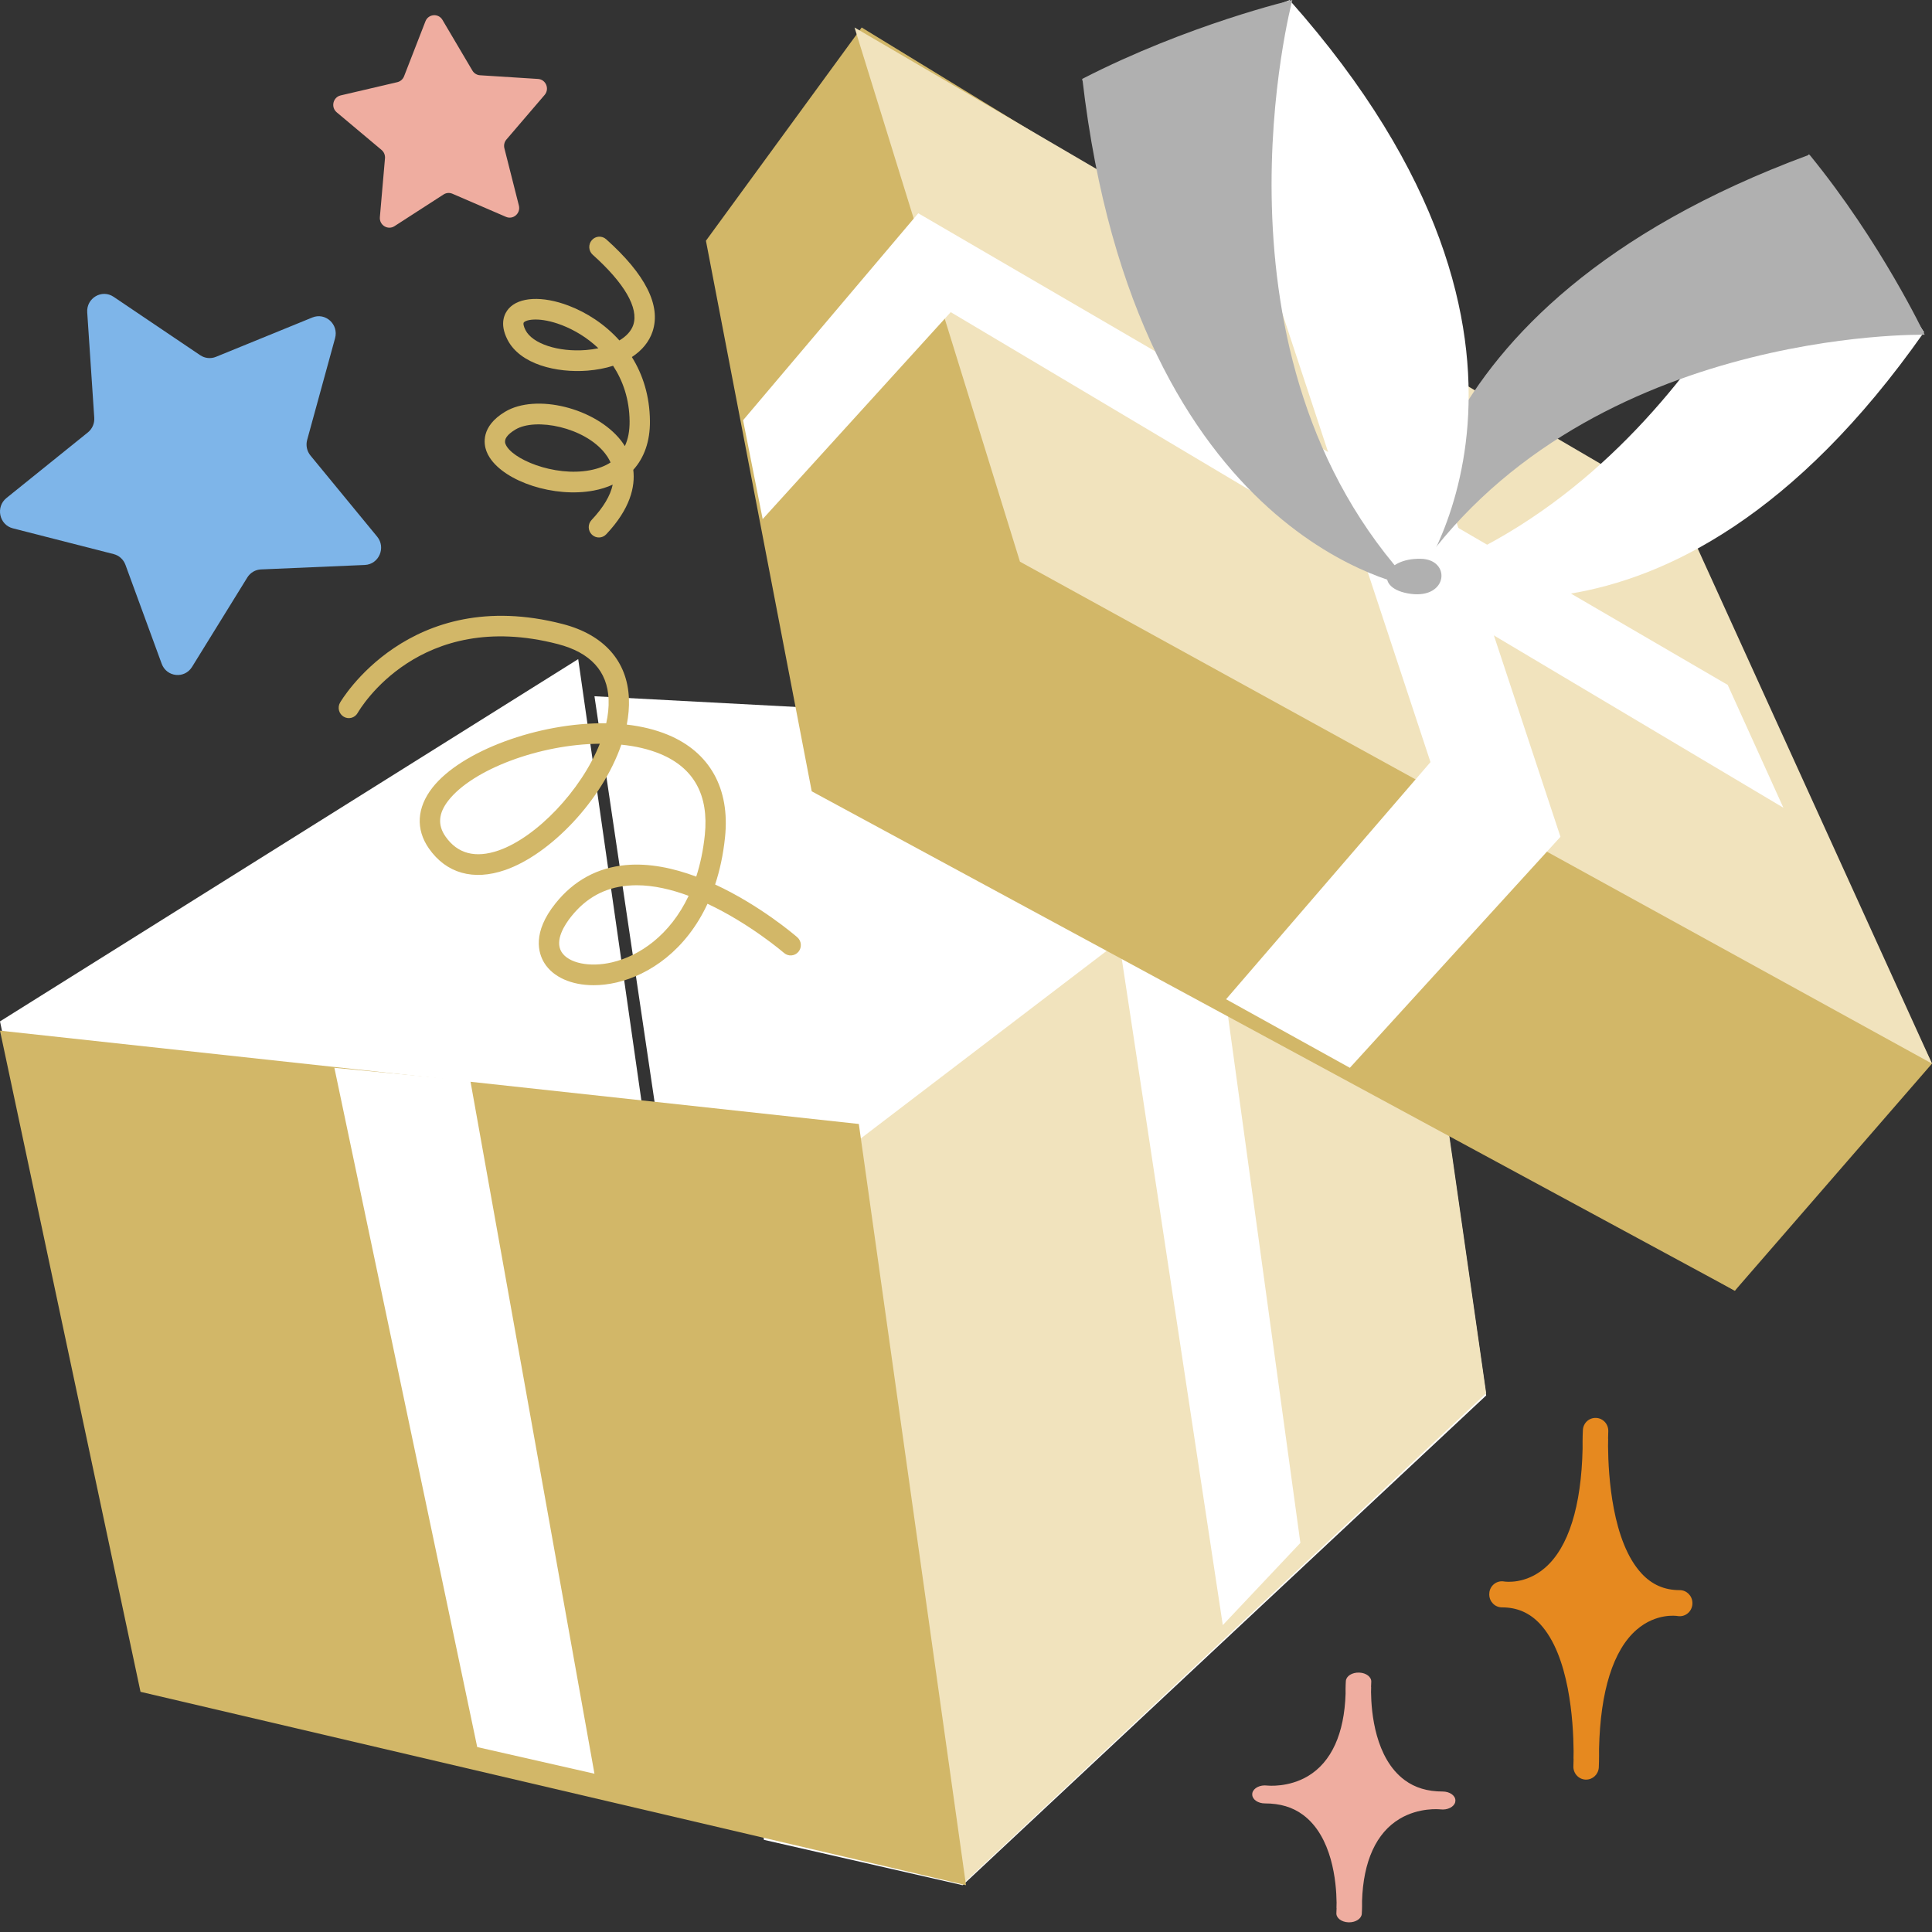 <svg preserveAspectRatio="none" width="100%" height="100%" overflow="visible" style="display: block;" viewBox="0 0 108 108" fill="none" xmlns="http://www.w3.org/2000/svg">
<rect x="0" y="0" width="108" height="108" fill="#333333" stroke="none"/>
<g id="Group 37">
<path id="Fill 1" fill-rule="evenodd" clip-rule="evenodd" d="M83.077 78.008L77.809 41.288L33.231 38.921L42.703 102.848L53.815 105.383L83.077 78.008Z" fill="white"/>
<path id="Fill 2" fill-rule="evenodd" clip-rule="evenodd" d="M0 57.096L7.615 93.218L41.538 101.229L32.322 36.844L0 57.096Z" fill="white"/>
<path id="Fill 3" fill-rule="evenodd" clip-rule="evenodd" d="M77.797 40.998L47.769 63.907L53.751 105.383L83.077 77.885L77.797 40.998Z" fill="#F1E3BD"/>
<path id="Fill 4" fill-rule="evenodd" clip-rule="evenodd" d="M7.855 94.574L54 105.383L48.009 62.831L0 57.614L7.855 94.574Z" fill="#D2B768"/>
<path id="Fill 5" fill-rule="evenodd" clip-rule="evenodd" d="M18.692 59.691L26.677 97.662L33.231 99.152L26.294 60.418L18.692 59.691Z" fill="white"/>
<path id="Fill 6" fill-rule="evenodd" clip-rule="evenodd" d="M62.308 50.963L68.355 90.844L72.692 86.249L67.332 47.229L62.308 50.963Z" fill="white"/>
<path id="Fill 7" fill-rule="evenodd" clip-rule="evenodd" d="M96.979 72.152L45.376 44.235L42.429 28.904L39.462 13.457L48.168 1.537L93.462 29.222L108 59.456L96.979 72.152Z" fill="#D2B768"/>
<path id="Fill 8" fill-rule="evenodd" clip-rule="evenodd" d="M96.979 72.152L45.261 42.792L55.86 30.614L105.923 59.249L96.979 72.152Z" fill="#D2B768"/>
<path id="Fill 9" fill-rule="evenodd" clip-rule="evenodd" d="M57.017 31.399L47.769 1.537L93.936 28.537L108 59.456L57.017 31.399Z" fill="#F1E3BD"/>
<path id="Fill 10" fill-rule="evenodd" clip-rule="evenodd" d="M53.146 17.449L42.634 29.017L41.538 23.492L51.331 11.921L96.58 38.287L99.692 45.152L53.146 17.449Z" fill="white"/>
<path id="Fill 11" fill-rule="evenodd" clip-rule="evenodd" d="M68.538 55.858L79.965 42.602L70.52 13.998L77.885 18.505L87.231 46.778L75.458 59.691L68.538 55.858Z" fill="white"/>
<g id="Group 36">
<path id="Fill 12" fill-rule="evenodd" clip-rule="evenodd" d="M78.721 32.371C78.721 32.371 93.104 39.17 107.553 18.569L101.102 8.632C101.102 8.632 94.744 26.964 78.721 32.371" fill="white"/>
<path id="Fill 14" fill-rule="evenodd" clip-rule="evenodd" d="M78.848 32.54C78.848 32.54 77.745 17.266 101.152 8.646C105.162 13.553 107.592 18.712 107.592 18.712C107.592 18.712 88.27 18.306 78.848 32.54" fill="#B0B0B0"/>
<path id="Fill 16" fill-rule="evenodd" clip-rule="evenodd" d="M79.016 32.81C79.016 32.81 89.386 19.487 72.089 0.009L60.478 4.455C60.478 4.455 77.454 15.084 79.016 32.81" fill="white"/>
<path id="Fill 18" fill-rule="evenodd" clip-rule="evenodd" d="M79.022 32.799C79.022 32.799 63.517 30.462 60.505 4.406C66.439 1.36 72.243 0 72.243 0C72.243 0 66.934 19.92 79.022 32.799" fill="#B0B0B0"/>
<path id="Fill 20" fill-rule="evenodd" clip-rule="evenodd" d="M79.418 31.236C81.124 31.265 80.961 33.48 78.857 33.196C76.753 32.91 77.314 31.2 79.418 31.236" fill="#B0B0B0"/>
<path id="Fill 22" fill-rule="evenodd" clip-rule="evenodd" d="M12.071 19.948L17.46 17.748C18.192 17.449 18.943 18.132 18.731 18.904L17.171 24.589C17.087 24.895 17.156 25.224 17.358 25.468L21.082 29.997C21.588 30.611 21.18 31.548 20.393 31.582L14.589 31.831C14.276 31.844 13.99 32.013 13.824 32.283L10.735 37.281C10.316 37.959 9.314 37.855 9.039 37.105L7.012 31.573C6.903 31.276 6.657 31.051 6.353 30.974L0.719 29.534C-0.045 29.339 -0.257 28.338 0.36 27.84L4.911 24.173C5.157 23.975 5.291 23.668 5.269 23.351L4.876 17.462C4.823 16.663 5.694 16.149 6.351 16.592L11.19 19.856C11.45 20.032 11.78 20.066 12.071 19.948" fill="#7EB5E9"/>
<path id="Fill 24" fill-rule="evenodd" clip-rule="evenodd" d="M22.587 4.265L23.782 1.192C23.945 0.775 24.507 0.728 24.734 1.112L26.407 3.945C26.497 4.098 26.656 4.196 26.831 4.207L30.076 4.413C30.517 4.441 30.734 4.969 30.444 5.308L28.309 7.8C28.195 7.934 28.152 8.117 28.196 8.29L29.006 11.49C29.116 11.924 28.688 12.298 28.283 12.122L25.29 10.83C25.128 10.76 24.944 10.775 24.796 10.871L22.052 12.643C21.679 12.883 21.197 12.585 21.235 12.139L21.521 8.847C21.536 8.67 21.464 8.496 21.33 8.383L18.823 6.279C18.482 5.993 18.613 5.435 19.042 5.334L22.211 4.593C22.382 4.553 22.523 4.43 22.587 4.265" fill="#EFADA0"/>
<path id="Fill 26" fill-rule="evenodd" clip-rule="evenodd" d="M16.98 52.24L17.764 50.223C17.871 49.95 18.24 49.919 18.389 50.171L19.487 52.031C19.546 52.131 19.65 52.195 19.765 52.202L21.895 52.337C22.184 52.355 22.327 52.702 22.137 52.924L20.735 54.56C20.66 54.648 20.633 54.768 20.661 54.881L21.193 56.981C21.265 57.266 20.985 57.511 20.718 57.397L18.754 56.548C18.648 56.502 18.527 56.512 18.43 56.575L16.629 57.739C16.384 57.896 16.068 57.7 16.093 57.407L16.281 55.248C16.291 55.131 16.243 55.017 16.155 54.943L14.51 53.561C14.287 53.374 14.371 53.008 14.654 52.941L16.733 52.455C16.846 52.429 16.938 52.348 16.98 52.24" fill="white"/>
<path id="Fill 28" fill-rule="evenodd" clip-rule="evenodd" d="M33.53 41.575C30.175 41.603 26.422 43.01 25.063 44.751C24.508 45.462 24.455 46.12 24.903 46.761C25.578 47.727 26.576 47.988 27.872 47.541C29.981 46.811 32.486 44.194 33.53 41.575M35.583 49.486C35.413 49.486 35.243 49.495 35.075 49.51C33.795 49.627 32.769 50.189 31.938 51.225C31.564 51.691 30.996 52.569 31.388 53.211C31.774 53.842 32.962 54.088 34.208 53.797C35.755 53.436 37.457 52.275 38.495 50.077C37.543 49.723 36.546 49.486 35.583 49.486M33.185 55.074C31.953 55.074 30.914 54.625 30.423 53.822C30.095 53.284 29.739 52.138 31.056 50.495C32.077 49.222 33.395 48.504 34.975 48.359C36.289 48.237 37.65 48.53 38.92 49.003C39.145 48.31 39.31 47.537 39.4 46.677C39.63 44.451 38.792 42.927 36.909 42.145C36.254 41.874 35.515 41.706 34.733 41.628C33.661 44.731 30.769 47.758 28.238 48.635C26.461 49.249 24.948 48.821 23.976 47.43C23.229 46.359 23.298 45.153 24.172 44.033C25.772 41.984 30.104 40.383 33.888 40.431C33.99 39.975 34.038 39.528 34.021 39.099C33.96 37.518 33.004 36.477 31.18 36.004C23.447 34.002 20.13 39.617 19.992 39.856C19.835 40.132 19.487 40.226 19.216 40.067C18.945 39.907 18.851 39.555 19.008 39.279C19.045 39.212 22.873 32.659 31.461 34.885C33.763 35.481 35.076 36.962 35.157 39.054C35.176 39.528 35.133 40.014 35.037 40.505C35.86 40.6 36.638 40.786 37.339 41.077C39.678 42.047 40.812 44.08 40.53 46.798C40.429 47.776 40.238 48.656 39.976 49.444C42.491 50.608 44.439 52.281 44.568 52.393C44.807 52.6 44.836 52.965 44.632 53.208C44.428 53.45 44.069 53.478 43.83 53.272C43.8 53.246 41.92 51.633 39.55 50.521C38.346 53.116 36.312 54.491 34.463 54.922C34.024 55.024 33.593 55.074 33.185 55.074" fill="#D2B768"/>
<path id="Fill 30" fill-rule="evenodd" clip-rule="evenodd" d="M33.45 19.468C32.822 18.87 32.094 18.437 31.386 18.167C30.205 17.717 29.434 17.851 29.284 18.022C29.235 18.077 29.271 18.249 29.374 18.45C29.76 19.217 31.213 19.689 32.755 19.567C32.998 19.547 33.23 19.515 33.45 19.468M33.962 25.539C33.92 25.474 33.874 25.41 33.823 25.345C32.676 23.877 29.939 23.333 28.81 24.013C28.349 24.291 28.162 24.559 28.254 24.809C28.559 25.647 30.968 26.668 32.982 26.287C33.434 26.201 33.817 26.056 34.131 25.852C34.084 25.747 34.028 25.642 33.962 25.539M27.375 25.58C27.298 25.461 27.236 25.34 27.19 25.216C27.048 24.83 26.863 23.844 28.23 23.02C29.956 21.979 33.288 22.805 34.714 24.626C34.781 24.713 34.857 24.819 34.93 24.938C35.111 24.552 35.2 24.089 35.195 23.55C35.186 22.313 34.815 21.273 34.272 20.447C33.841 20.585 33.362 20.677 32.843 20.719C31.123 20.854 29.07 20.375 28.364 18.98C27.904 18.075 28.21 17.51 28.434 17.255C29.01 16.596 30.326 16.529 31.785 17.086C32.776 17.463 33.8 18.11 34.625 19.031C35.017 18.796 35.291 18.498 35.402 18.16C35.712 17.218 34.906 15.826 33.133 14.241C32.899 14.029 32.874 13.665 33.083 13.426C33.289 13.186 33.649 13.163 33.885 13.374C36.083 15.339 36.958 17.074 36.481 18.526C36.291 19.102 35.889 19.589 35.322 19.959C35.929 20.931 36.32 22.124 36.332 23.541C36.341 24.66 36.016 25.586 35.401 26.264C35.515 27.203 35.236 28.438 33.889 29.867C33.673 30.098 33.313 30.106 33.086 29.885C32.859 29.664 32.851 29.299 33.068 29.069C33.727 28.369 34.122 27.709 34.251 27.091C33.931 27.238 33.577 27.349 33.191 27.422C30.984 27.84 28.246 26.931 27.375 25.58" fill="#D2B768"/>
<path id="Fill 32" fill-rule="evenodd" clip-rule="evenodd" d="M94.608 89.61C94.608 89.606 94.607 89.601 94.607 89.597C94.598 89.205 94.285 88.89 93.897 88.89C93.047 88.89 92.35 88.587 91.771 87.965C90.123 86.198 89.904 82.488 89.891 80.841C89.893 80.712 89.897 80.584 89.897 80.452C89.897 80.437 89.893 80.423 89.893 80.409C89.896 80.171 89.903 80.032 89.903 80.023C89.924 79.625 89.624 79.284 89.232 79.263C88.825 79.243 88.506 79.545 88.484 79.944C88.481 80.004 88.461 80.387 88.468 80.971C88.399 84.207 87.677 86.509 86.366 87.642C85.278 88.583 84.141 88.415 84.081 88.406C83.694 88.337 83.33 88.598 83.26 88.989C83.253 89.03 83.251 89.071 83.251 89.112C83.251 89.118 83.249 89.124 83.249 89.131C83.249 89.132 83.249 89.132 83.249 89.133C83.249 89.138 83.251 89.142 83.251 89.146C83.259 89.538 83.572 89.853 83.96 89.853C84.81 89.853 85.506 90.156 86.087 90.778C87.728 92.539 87.952 96.228 87.965 97.883C87.963 98.02 87.96 98.153 87.96 98.291C87.96 98.308 87.963 98.322 87.964 98.338C87.961 98.573 87.954 98.712 87.954 98.72C87.933 99.118 88.233 99.459 88.625 99.481C88.638 99.481 88.651 99.481 88.664 99.481C89.039 99.481 89.353 99.184 89.374 98.799C89.376 98.739 89.395 98.351 89.388 97.761C89.459 94.531 90.181 92.233 91.49 91.101C92.579 90.159 93.715 90.327 93.775 90.337C94.162 90.405 94.526 90.145 94.596 89.754C94.604 89.713 94.605 89.672 94.606 89.632C94.606 89.625 94.608 89.619 94.608 89.612V89.61Z" fill="#E6891F"/>
<path id="Fill 34" fill-rule="evenodd" clip-rule="evenodd" d="M81.358 100.644C81.358 100.641 81.357 100.638 81.357 100.634C81.348 100.365 81.035 100.147 80.648 100.147C79.797 100.147 79.101 99.937 78.521 99.508C76.873 98.288 76.654 95.726 76.642 94.589C76.644 94.499 76.648 94.412 76.648 94.32C76.648 94.31 76.644 94.301 76.643 94.29C76.647 94.127 76.654 94.03 76.654 94.024C76.675 93.749 76.375 93.514 75.983 93.499C75.576 93.485 75.256 93.695 75.234 93.969C75.231 94.011 75.212 94.276 75.219 94.678C75.15 96.913 74.427 98.502 73.117 99.285C72.028 99.934 70.891 99.818 70.831 99.813C70.445 99.765 70.081 99.945 70.011 100.215C70.003 100.243 70.002 100.271 70.002 100.299C70.002 100.304 70 100.308 70 100.313V100.314C70 100.318 70.001 100.32 70.001 100.323C70.009 100.594 70.323 100.812 70.71 100.812C71.561 100.812 72.257 101.02 72.838 101.451C74.478 102.666 74.703 105.213 74.716 106.357C74.714 106.45 74.71 106.543 74.71 106.638C74.71 106.649 74.714 106.659 74.715 106.671C74.712 106.833 74.705 106.928 74.705 106.934C74.683 107.209 74.983 107.444 75.376 107.459C75.388 107.46 75.402 107.46 75.415 107.46C75.789 107.46 76.104 107.254 76.124 106.989C76.127 106.947 76.146 106.679 76.139 106.272C76.209 104.042 76.932 102.455 78.242 101.673C79.329 101.023 80.466 101.139 80.526 101.146C80.913 101.192 81.277 101.013 81.347 100.744C81.354 100.715 81.356 100.686 81.356 100.659C81.357 100.655 81.359 100.65 81.359 100.645C81.359 100.645 81.358 100.644 81.358 100.644" fill="#EFADA0"/>
</g>
</g>
</svg>
